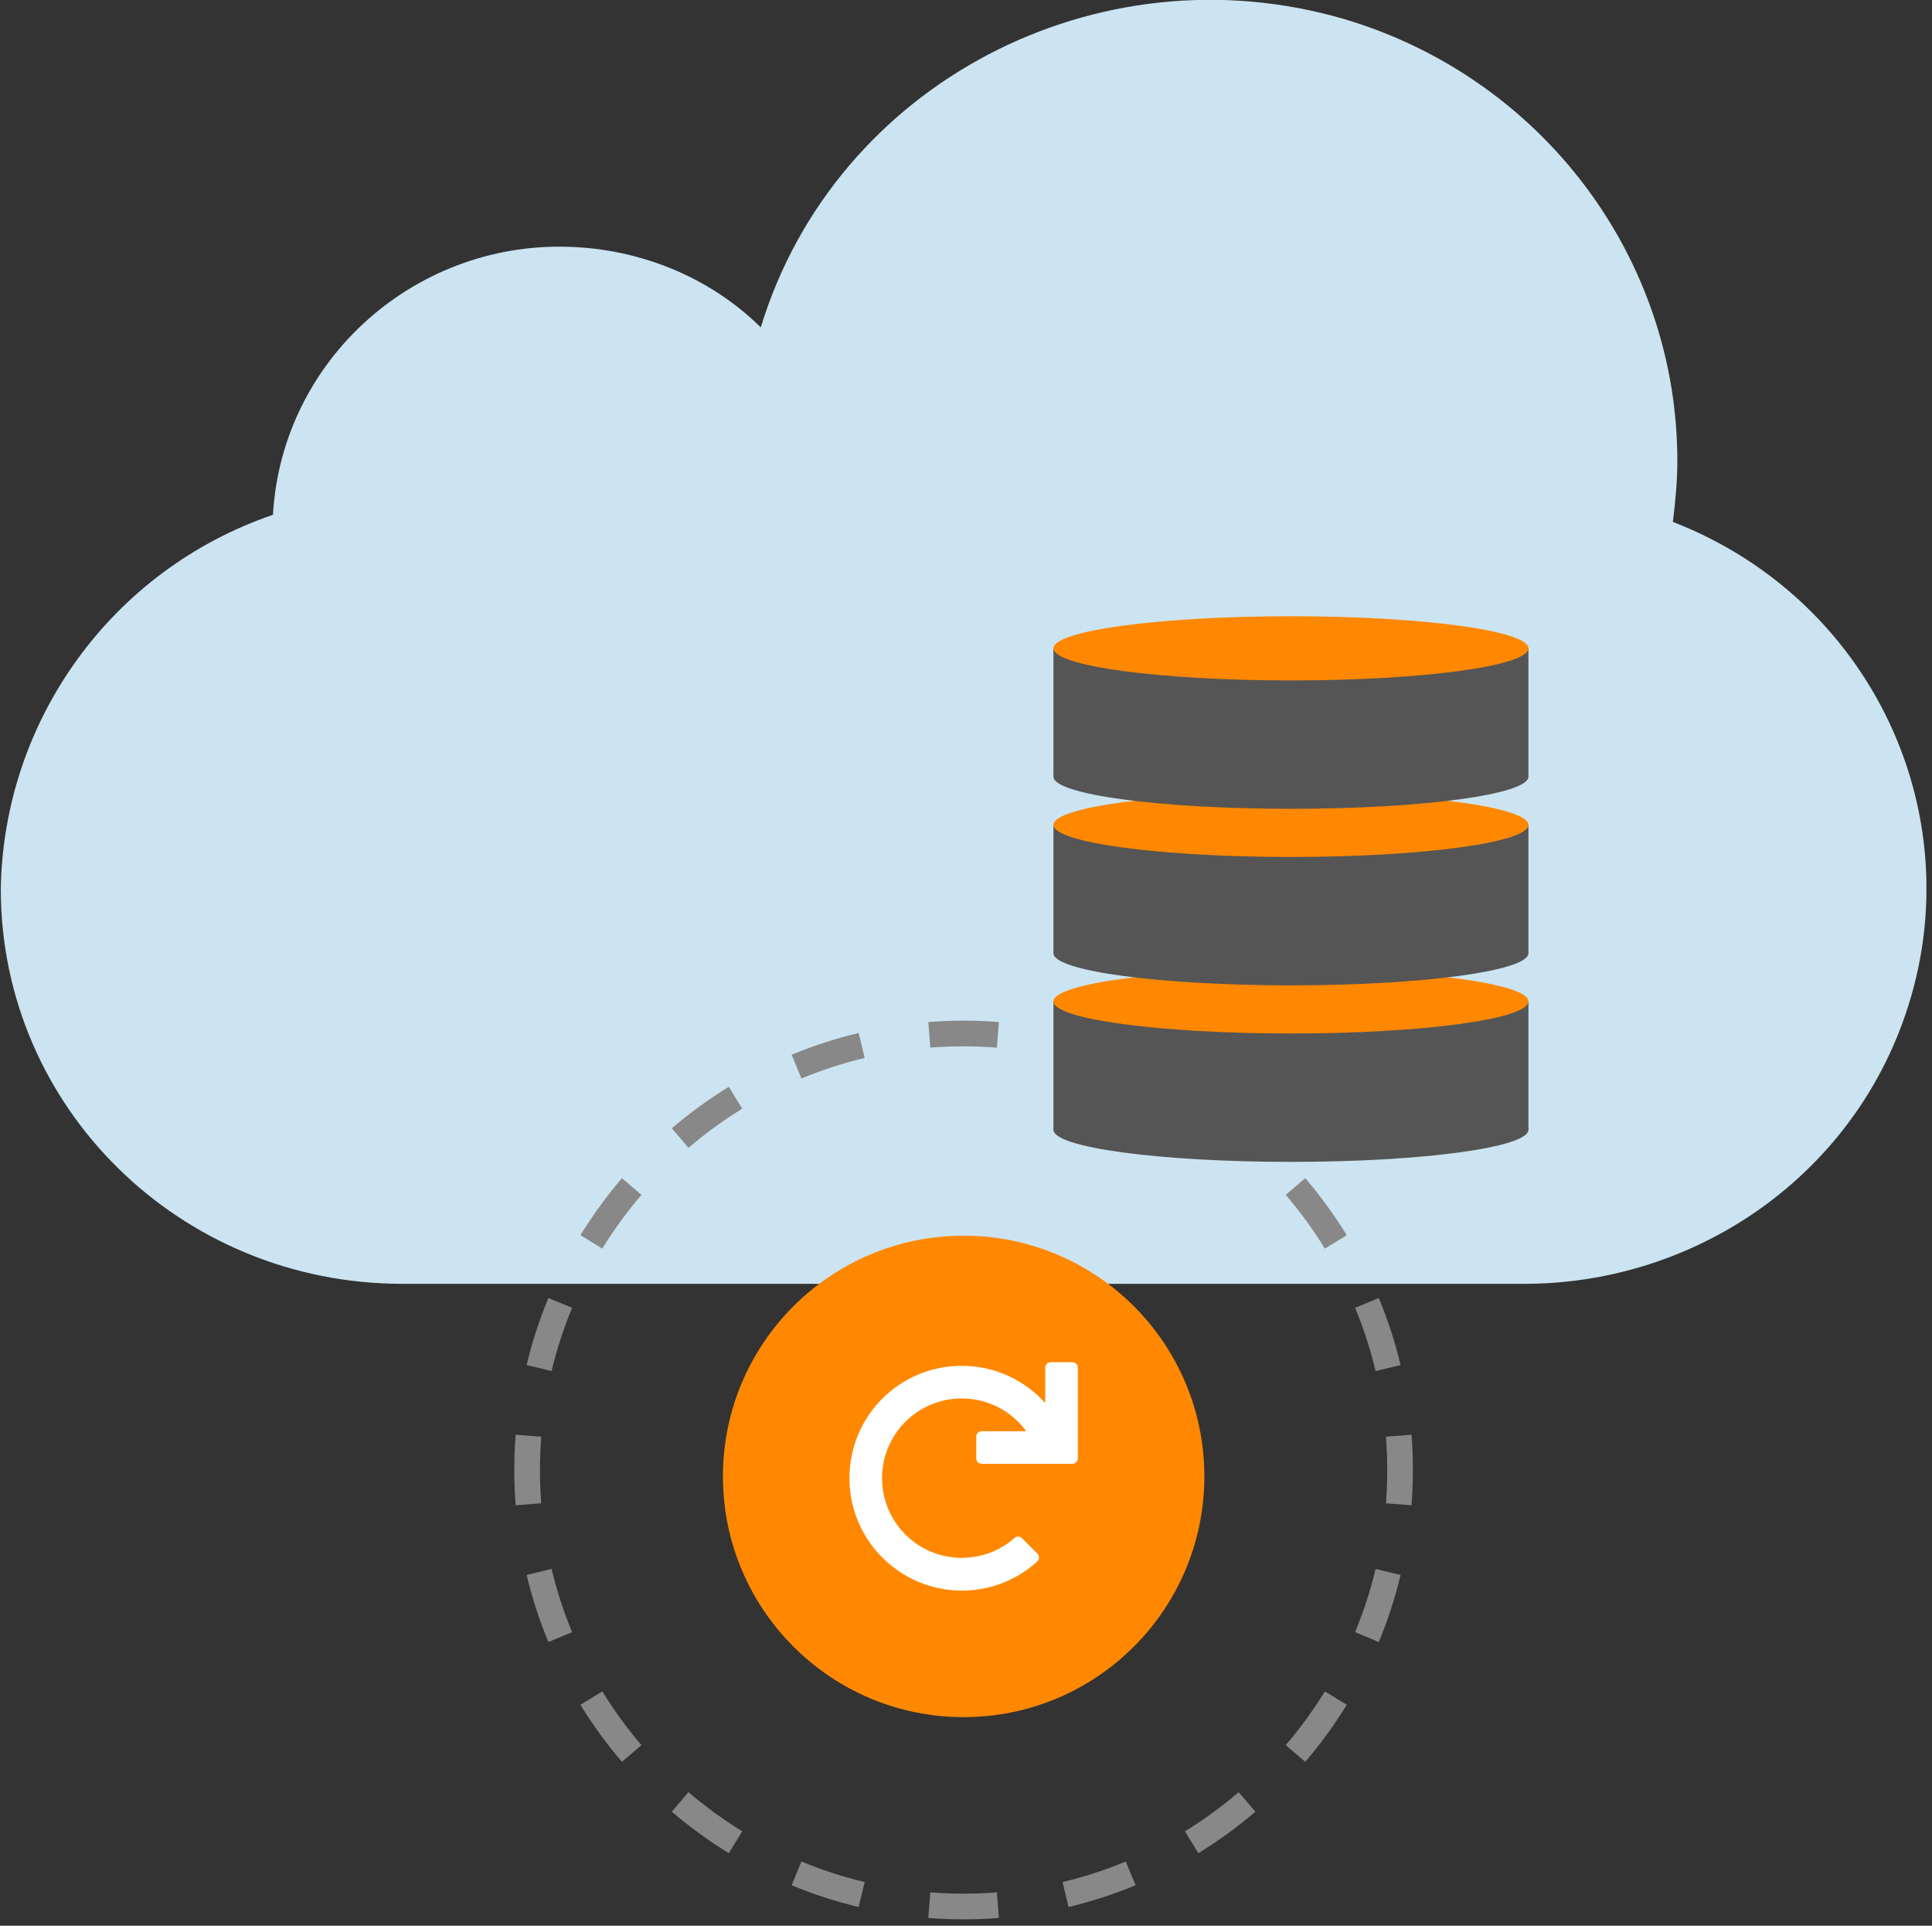 <svg width="301" height="300" viewBox="0 0 301 300" fill="none" xmlns="http://www.w3.org/2000/svg">
<rect x="0" y="0" width="301" height="300" fill="#333333" stroke="none"/>
<g clip-path="url(#clip0_3217_110)">
<path d="M0.125 138.5C0.125 172.5 28.025 200 62.725 200H237.425C263.125 200 286.325 184.6 295.725 161.1C308.425 129.5 292.825 93.8 260.625 81.3C261.025 78.2 261.325 74.9 261.325 71.8C261.325 40.2 240.325 12.2 209.525 3C171.025 -8.3 130.125 13 118.525 51C110.925 43.5 100.625 39.1 89.725 38.5C65.125 37.1 43.925 55.8 42.525 80.2C17.325 88.8 0.525 112.3 0.125 138.5Z" fill="#CCE4F1"/>
<path fill-rule="evenodd" clip-rule="evenodd" d="M219.912 234.498L215.924 234.188C216.057 232.477 216.125 230.747 216.125 229C216.125 227.253 216.057 225.523 215.924 223.812L219.912 223.502C220.053 225.316 220.125 227.15 220.125 229C220.125 230.85 220.053 232.684 219.912 234.498ZM218.206 212.652L214.315 213.583C213.504 210.191 212.431 206.902 211.118 203.737L214.813 202.205C216.206 205.563 217.345 209.054 218.206 212.652ZM209.819 192.421L206.41 194.514C204.597 191.561 202.557 188.76 200.314 186.137L203.355 183.538C205.732 186.319 207.895 189.288 209.819 192.421ZM195.587 175.77L192.988 178.811C190.365 176.568 187.564 174.528 184.611 172.715L186.704 169.306C189.837 171.23 192.806 173.393 195.587 175.77ZM176.92 164.312L175.388 168.007C172.223 166.694 168.934 165.621 165.542 164.81L166.473 160.919C170.071 161.78 173.562 162.919 176.92 164.312ZM155.623 159.213L155.313 163.201C153.602 163.068 151.872 163 150.125 163C148.378 163 146.648 163.068 144.937 163.201L144.627 159.213C146.441 159.072 148.275 159 150.125 159C151.975 159 153.809 159.072 155.623 159.213ZM133.777 160.919L134.708 164.81C131.316 165.621 128.027 166.694 124.862 168.007L123.33 164.312C126.688 162.919 130.179 161.78 133.777 160.919ZM113.546 169.306C110.413 171.23 107.444 173.393 104.663 175.77L107.262 178.811C109.885 176.568 112.686 174.528 115.639 172.715L113.546 169.306ZM96.895 183.538L99.936 186.137C97.693 188.76 95.653 191.561 93.84 194.514L90.431 192.421C92.355 189.288 94.518 186.319 96.895 183.538ZM85.437 202.205L89.132 203.737C87.819 206.902 86.746 210.191 85.934 213.583L82.044 212.652C82.905 209.054 84.044 205.563 85.437 202.205ZM80.338 223.502C80.197 225.316 80.125 227.15 80.125 229C80.125 230.85 80.197 232.684 80.338 234.498L84.326 234.188C84.193 232.477 84.125 230.747 84.125 229C84.125 227.253 84.193 225.523 84.326 223.812L80.338 223.502ZM82.044 245.348L85.934 244.417C86.746 247.809 87.819 251.098 89.132 254.263L85.437 255.795C84.044 252.437 82.905 248.946 82.044 245.348ZM90.431 265.579L93.84 263.486C95.653 266.439 97.693 269.24 99.936 271.863L96.895 274.462C94.518 271.681 92.355 268.712 90.431 265.579ZM104.663 282.23C107.444 284.607 110.413 286.77 113.546 288.694L115.639 285.285C112.686 283.472 109.885 281.432 107.262 279.189L104.663 282.23ZM123.33 293.688L124.862 289.993C128.027 291.306 131.316 292.379 134.708 293.19L133.777 297.081C130.179 296.22 126.688 295.081 123.33 293.688ZM144.627 298.787L144.937 294.799C146.648 294.932 148.378 295 150.125 295C151.872 295 153.602 294.932 155.313 294.799L155.623 298.787C153.809 298.928 151.975 299 150.125 299C148.275 299 146.441 298.928 144.627 298.787ZM166.473 297.081L165.542 293.19C168.934 292.379 172.223 291.306 175.388 289.993L176.92 293.688C173.562 295.081 170.071 296.22 166.473 297.081ZM186.704 288.694L184.611 285.285C187.564 283.472 190.365 281.432 192.988 279.189L195.587 282.23C192.806 284.607 189.837 286.77 186.704 288.694ZM203.355 274.462C205.732 271.681 207.895 268.712 209.819 265.579L206.41 263.486C204.597 266.439 202.557 269.24 200.314 271.863L203.355 274.462ZM214.813 255.795L211.118 254.263C212.431 251.098 213.504 247.809 214.315 244.417L218.206 245.348C217.345 248.946 216.206 252.437 214.813 255.795Z" fill="#888888"/>
<path d="M150.133 267.5C170.844 267.5 187.633 250.711 187.633 230C187.633 209.289 170.844 192.5 150.133 192.5C129.423 192.5 112.633 209.289 112.633 230C112.633 250.711 129.423 267.5 150.133 267.5Z" fill="#FF8800"/>
<path d="M152.943 228.037C152.474 228.037 152.096 227.661 152.096 227.19V223.803C152.096 223.333 152.472 222.956 152.943 222.956H159.88C157.623 219.853 153.954 217.853 149.84 217.853C142.974 217.853 137.423 223.402 137.423 230.269C137.423 237.137 142.973 242.686 149.84 242.686C152.99 242.686 155.883 241.51 158.07 239.582C158.399 239.276 158.917 239.3 159.221 239.629L161.62 242.028C161.973 242.381 161.949 242.922 161.596 243.251C158.493 246.072 154.377 247.789 149.839 247.789C140.197 247.765 132.367 239.958 132.343 230.317C132.319 220.653 140.056 212.846 149.698 212.775C154.918 212.728 159.621 214.986 162.843 218.56V213.058C162.843 212.588 163.219 212.211 163.69 212.211H167.077C167.546 212.211 167.924 212.587 167.924 213.058V227.191C167.924 227.661 167.548 228.038 167.077 228.038L152.943 228.037Z" fill="white"/>
<path d="M201.125 181C221.56 181 238.125 178.761 238.125 176C238.125 173.239 221.56 171 201.125 171C180.69 171 164.125 173.239 164.125 176C164.125 178.761 180.69 181 201.125 181Z" fill="#555555"/>
<path d="M238.125 156H164.125V176H238.125V156Z" fill="#555555"/>
<path d="M201.125 161C221.56 161 238.125 158.761 238.125 156C238.125 153.239 221.56 151 201.125 151C180.69 151 164.125 153.239 164.125 156C164.125 158.761 180.69 161 201.125 161Z" fill="#FF8800"/>
<path d="M201.125 153.5C221.56 153.5 238.125 151.261 238.125 148.5C238.125 145.739 221.56 143.5 201.125 143.5C180.69 143.5 164.125 145.739 164.125 148.5C164.125 151.261 180.69 153.5 201.125 153.5Z" fill="#555555"/>
<path d="M238.125 128.5H164.125V148.5H238.125V128.5Z" fill="#555555"/>
<path d="M201.125 133.5C221.56 133.5 238.125 131.261 238.125 128.5C238.125 125.739 221.56 123.5 201.125 123.5C180.69 123.5 164.125 125.739 164.125 128.5C164.125 131.261 180.69 133.5 201.125 133.5Z" fill="#FF8800"/>
<path d="M201.125 126C221.56 126 238.125 123.761 238.125 121C238.125 118.239 221.56 116 201.125 116C180.69 116 164.125 118.239 164.125 121C164.125 123.761 180.69 126 201.125 126Z" fill="#555555"/>
<path d="M238.125 101H164.125V121H238.125V101Z" fill="#555555"/>
<path d="M201.125 106C221.56 106 238.125 103.761 238.125 101C238.125 98.239 221.56 96 201.125 96C180.69 96 164.125 98.239 164.125 101C164.125 103.761 180.69 106 201.125 106Z" fill="#FF8800"/>
</g>
<defs>
<clipPath id="clip0_3217_110">
<rect width="300" height="300" fill="white" transform="translate(0.125)"/>
</clipPath>
</defs>
</svg>
